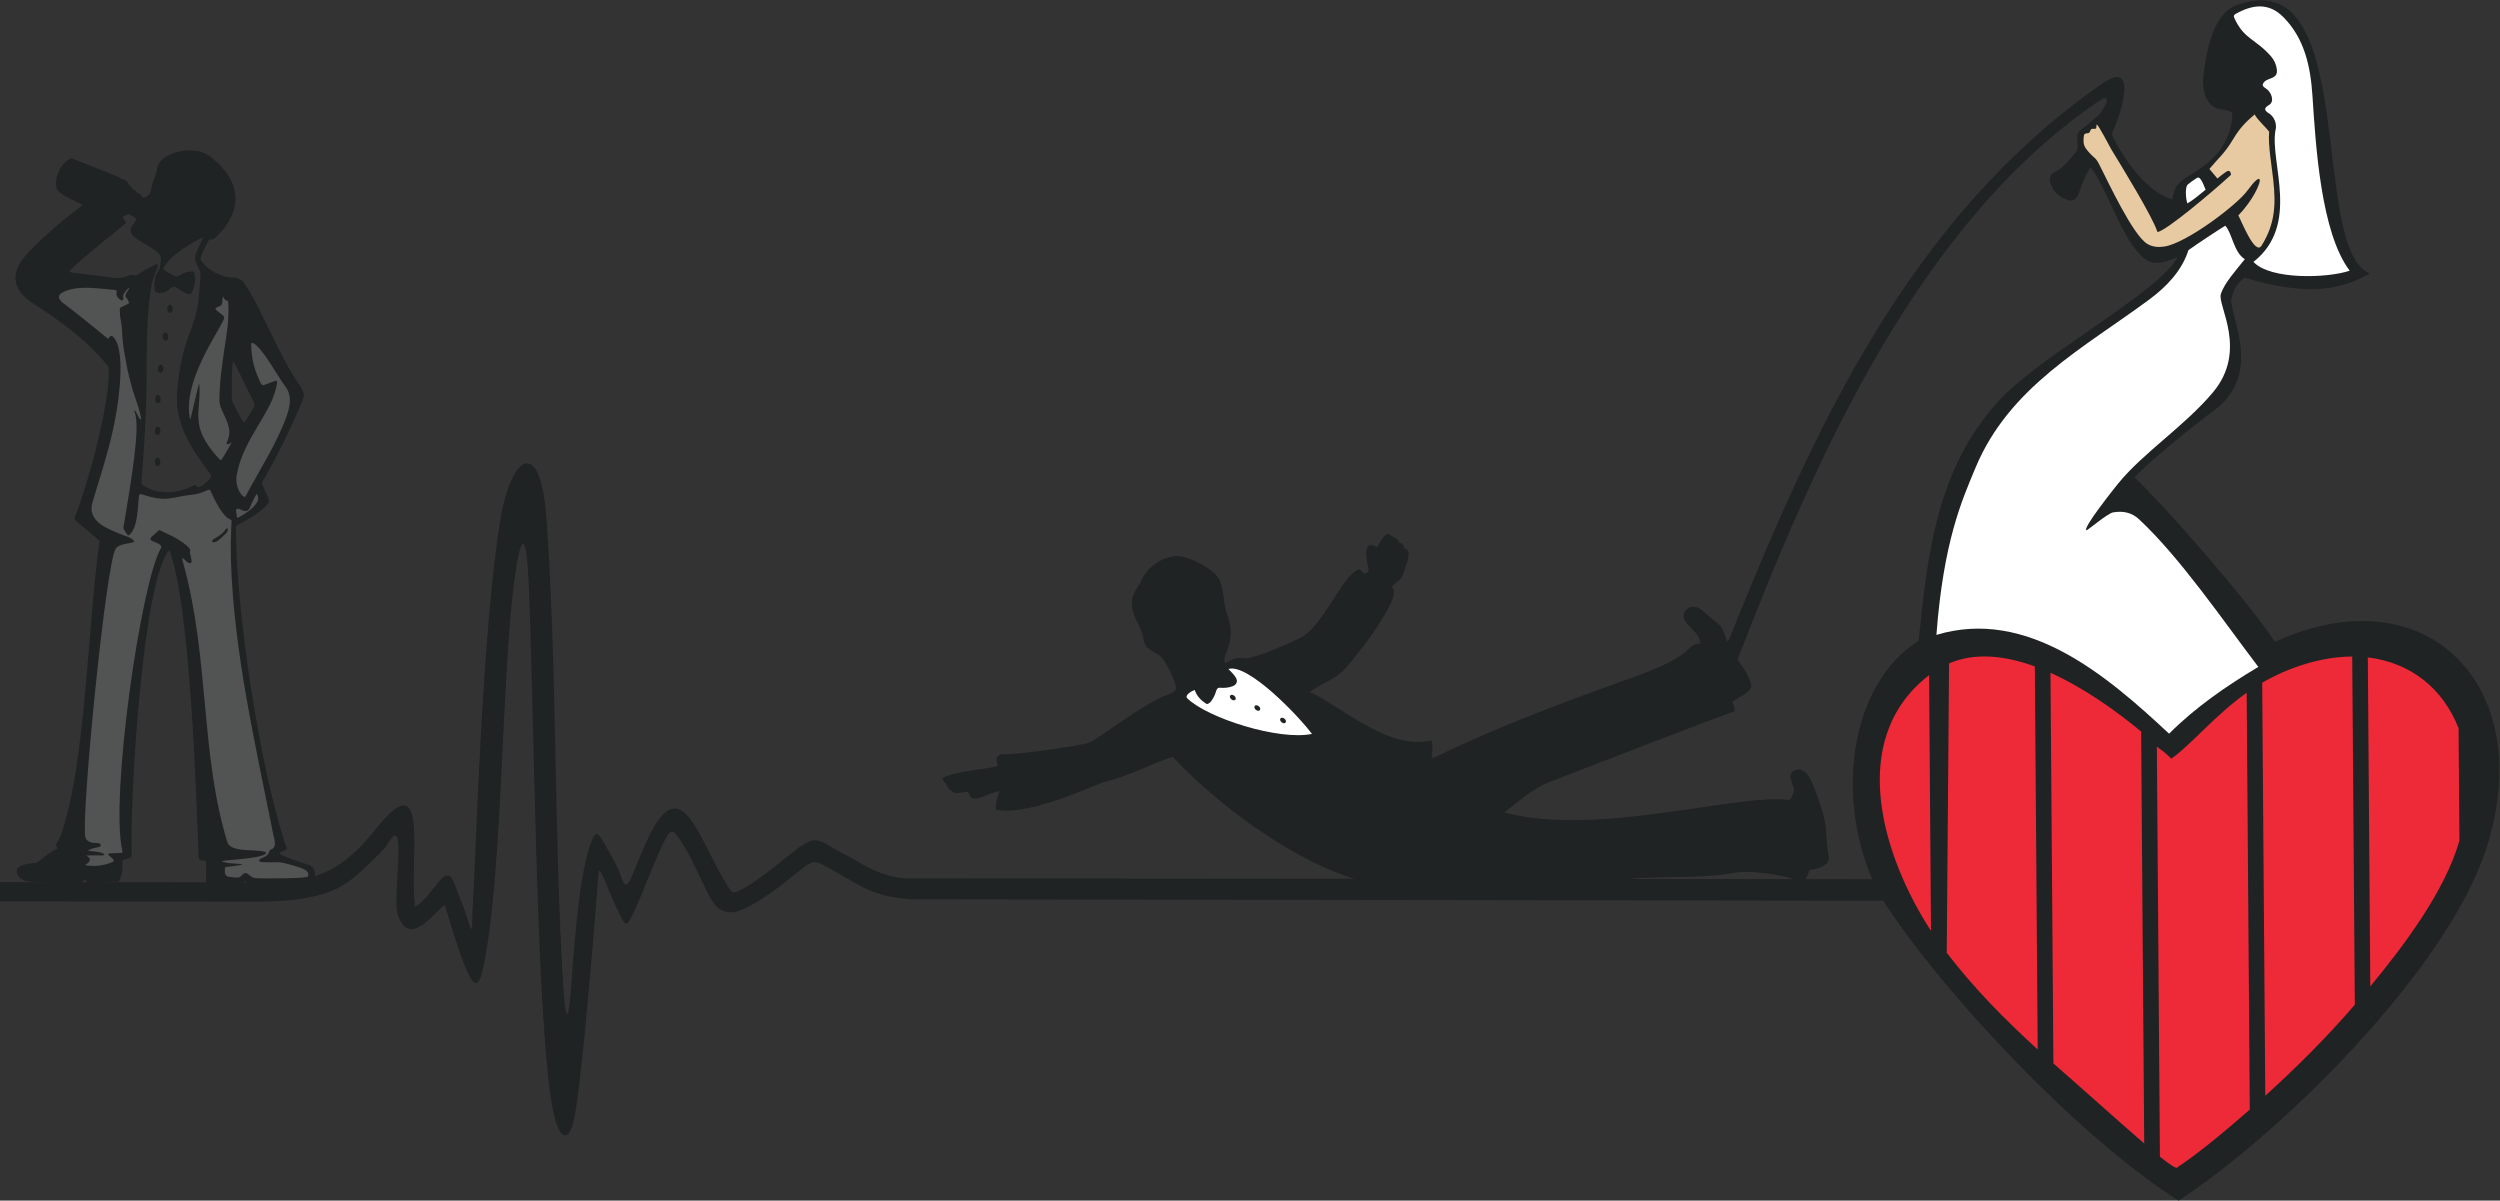<?xml version="1.0" encoding="UTF-8" standalone="no"?>
<svg
   xmlns:dc="http://purl.org/dc/elements/1.1/"
   xmlns:cc="http://creativecommons.org/ns#"
   xmlns:rdf="http://www.w3.org/1999/02/22-rdf-syntax-ns#"
   xmlns:svg="http://www.w3.org/2000/svg"
   xmlns="http://www.w3.org/2000/svg"
   viewBox="0 0 2073.067 995.56"
   height="995.56"
   width="2073.067"
   xml:space="preserve"
   id="svg2"
   version="1.1"><rect x="0" y="0" width="2073.067" height="995.56" fill="#333333" stroke="none"/><defs
     id="defs6" /><g
     transform="matrix(1.333,0,0,-1.333,0,995.56)"
     id="g10"><g
       transform="scale(0.1)"
       id="g12"><path
         id="path14"
         style="fill:#202323;fill-opacity:1;fill-rule:evenodd;stroke:none"
         d="m 2402.07,2201.8 c 148.2,270.93 27.38,-336.9 77.46,-436.4 71.44,-198.4 238.7,46.87 286.08,73.23 37.84,-106.42 64.62,-227.22 126.47,-378.98 47.76,-117.14 81.71,-161.51 114.64,-7.42 121.96,570.81 112.47,1835.75 195.83,2427.85 33.2,235.81 67.37,308.84 83.95,-0.59 37,-690.44 44.14,-2882.51 162.62,-3358.404 36.13,-145.109 94.08,-161.789 124.57,-2.219 48.86,255.789 117.87,1119.973 143.74,1439.263 8.41,103.82 0.11,138.41 52.45,15.06 18.86,-44.44 40.76,-99.45 63.71,-147.51 57.8,-121.08 57.07,-145.47 115.4,-18.05 52.83,115.43 125.35,311.08 179.61,420.71 48.13,97.25 56.97,84.68 119.86,-12.88 88.82,-137.78 161.81,-365.07 228.56,-401.96 53.17,-29.39 90.21,-31.16 186.26,19.1 105.39,55.13 221.21,146.91 305.34,216.2 105.95,87.25 106.87,62.49 235.27,-7.37 149.9,-81.58 215.27,-146.94 459.36,-167.11 l 6051.65,-9.08 C 12103.2,1267.47 12943.8,384.395 13552.8,0 c 651,426.453 1669.2,1438.5 1912.6,2185.94 328.4,1008.68 -365.3,1724.1 -1313.1,1290.08 -201.3,295.53 -692.1,850.64 -873.4,1022.71 83.9,95.66 380.1,332.52 487.4,411.29 296,217.38 131.7,530.16 113.1,685.09 6.7,59.41 31.9,111.02 85.5,146 407.2,-123.79 608.4,-67.85 777.2,25.98 -381.8,154.28 -57.5,1951.29 -828.1,1669.79 -155.9,-56.96 -193,-313.15 -207.9,-449.6 -8.1,-74.63 16.7,-198.29 122.4,-200.26 16.3,-0.29 42,-10.01 58.2,-17.45 -2.5,-249.75 -200.3,-350.68 -290.4,-407.44 -28.6,-18.05 -78,-52.85 -81,-134.1 -160.2,42.3 -307.7,255.4 -379.5,405.43 17.2,34.68 54.1,126.89 70.5,209.07 28.6,142.97 -11.6,188.1 -129,106.25 -1199.2,-835.64 -1792.5,-2141.54 -2322.2,-3459.91 -15.3,-38.08 -24.4,62.18 -57.9,91.13 -37,31.93 -74.3,63.47 -112.1,94.45 -63.6,52.21 -133.2,-9.24 -105.2,-63.43 28.5,-55.25 97,-78.21 97,-147.5 -41,5.17 -60.6,-21.26 -86.4,-45.09 -94.3,-87.15 -348.2,-169.08 -476.5,-215.32 -365.99,-132.29 -723.58,-269.34 -1075.35,-439.28 -9.45,-4.57 -18.69,-11.19 -31.33,-8.9 -3.92,44.28 13.87,60.04 -3.41,107.96 -262.04,-62.29 -529.32,189.84 -755.73,302.01 59.22,44.91 134.07,67.99 198.01,122.67 58.01,49.52 382.63,464.85 317.24,521.74 -2.24,1.92 -3.63,4.81 -5.29,7.08 24.34,40.09 53.66,21.35 80.13,107.72 3.57,11.64 5.91,23.93 11.26,34.7 7.99,16.07 9.51,33.07 12.01,50.24 4.82,33.08 -4.73,42.3 -27.82,48.35 2.33,21.91 -11.66,31.49 -28.27,35.24 -7.51,10.3 -11.76,21.93 -19.77,25.87 -15,7.39 -28.08,17.17 -41.97,25.95 -7.38,4.64 -15.16,4.77 -21.32,-1.41 -30.71,-30.77 -35.03,-41 -55.2,-78.48 -9.25,4.16 -17.09,8.99 -25.61,11.17 -41.85,10.74 -44.92,-38.13 -41.72,-67.01 2.95,-26.74 8.3,-53.24 13.11,-79.74 1.5,-8.29 1.03,-14.63 -6.51,-20.24 -15.96,-11.89 -20.35,-11.71 -33.47,3.84 -11.68,13.97 -14.01,17.69 -31.92,8.79 -94.3,-46.88 -211.32,-342.38 -342.62,-415.41 -52.48,-29.17 -308.99,-142.56 -358.99,-132.47 -50.25,10.09 -77.43,-9.47 -119.04,-30.81 -5.09,17.95 -4.82,34.11 1.94,50.18 41.33,98.05 46.07,161.16 8.08,265.05 -20.62,56.3 -14.03,125.3 -41.94,197.59 -28.21,73.39 -197.07,154.72 -266.2,153.81 -91.48,-1.25 -188.5,-69.75 -222.86,-154.1 -6.21,-15.22 -16.35,-29.01 -25.65,-42.8 -89.85,-133.76 29.11,-216.76 40.35,-323.37 1.74,-16.61 9.67,-28.77 16.13,-42.37 3.68,-7.79 64.62,-46.54 65.17,-46.64 47.51,-9.22 112.56,-162.86 120.6,-209.52 5,-29 -66.36,-48.07 -85.53,-56.71 -135.12,-60.97 -308.79,-195.59 -442.74,-280.43 -32.45,-20.58 -506.69,-86.75 -555.97,-76.33 -34.19,-9.08 -41.55,-29.17 -23.26,-72.47 -8.71,-2.46 -14.75,-4.57 -20.95,-5.85 -88.92,-18.37 -232.81,-29.42 -310.62,-62.47 -14.96,-6.36 -15.11,-15.22 -6.72,-27.65 5.29,-7.83 14.67,-13.95 17.23,-22.36 6.41,-21.06 22.08,-32 38.78,-43.25 21.96,-14.81 56.05,-3.82 82.08,-0.65 35,4.28 5.07,-44.3 64.39,-41.4 36.27,1.76 143.98,61.61 144.2,39.93 -10.97,-22.79 -25.54,-75.06 -21.13,-108.73 204,-45.42 626.97,160.88 671.37,171.21 164.97,38.45 350.96,139.92 429.03,156.43 256.04,-276.52 723.43,-634.42 1128.88,-757.69 l -2795.59,2.34 c -169.54,14.19 -272.38,97.21 -363.49,143.55 -200.25,101.85 -174.33,146.89 -362.91,-3.47 -86.94,-69.31 -189.3,-152.61 -270.49,-198.21 -79.8,-44.83 -75.06,-39.36 -116.73,28.42 -171.24,278.55 -277.35,713.02 -482.47,284.29 -17.19,-35.95 -64.88,-146.87 -101.51,-238.38 -33.66,-84.08 -51.2,-58.51 -71.94,4.37 -19.43,58.95 -58.93,123.42 -89.23,176.47 -50.62,88.61 -61.68,121.9 -102.81,1.05 -74.58,-219.09 -105.84,-757.94 -116.23,-887.73 -14.81,-194.1 -32.57,-210.6 -45.82,-6.54 -62.16,957.3 -38.15,2011.25 -107.57,2946.17 -36.77,495.16 -215.71,388.72 -283.8,-8.68 -116.05,-677.33 -154.81,-2116.13 -175.15,-2440.98 -5.51,-84.18 7.11,-184.13 -32.84,-46.61 -18.86,64.93 -52.58,136.27 -71.59,192.38 -29.8,87.93 -57.12,93.29 -111.03,26.92 -43.19,-53.19 -85.11,-118.38 -143.01,-149.68 -35.23,317.19 95.4,909.36 -246.99,479.36 -132.7,-166.68 -248.59,-249 -375.13,-289.32 3.35,26.23 -5.25,53.57 -28.84,66.31 -17.1,9.23 -184.33,56.98 -190.23,77.09 4.74,13.62 40.66,13.92 45.45,28.43 -0.58,4.3 -7.53,18.4 -8.86,22.45 -163.34,501.31 -307.45,1446.9 -308.61,1974.47 -0.02,8.62 3.36,12.73 11.25,16.82 52.28,27.1 164.48,88.13 196.65,145.9 -7.02,23.38 -39.13,91.84 -46.54,115.09 97.83,170.8 183.55,344.26 258.11,527.05 8.77,21.43 -3.16,51.15 -15.52,68.77 -144.98,206.73 -236.05,475.82 -351.31,644.94 -18.64,27.35 -44.58,38.45 -78.05,37.09 -49.24,-1.98 -166.99,48.23 -195.59,116.36 15.14,47.4 25.75,66.25 48.51,109.7 4.63,8.84 10.71,12.7 20.96,10.87 11.23,-1.99 18.81,2.94 25.43,12.78 130.62,120.18 207.45,317.77 -35.18,504.21 -101.73,78.18 -329.278,24.42 -330.716,-89.19 -8.894,-24.05 -29.625,-85.35 -38.523,-126.89 -7.028,-32.81 -13.965,-20.11 -24.793,-34.21 -6.875,-8.95 -29.903,-5.96 -30.996,0.48 -2.09,12.13 -12.141,15.77 -21.356,19.82 -6.211,2.73 -10.23,6.77 -13.308,12.64 -1.489,2.83 -4.368,6.37 -7.083,6.84 -8.691,1.46 -13.593,7.04 -18.507,13.43 -3.555,4.63 -8.231,8.39 -12.149,12.76 -3.554,3.97 -7.57,7.83 -9.98,12.47 -7.785,14.99 -17.446,27.22 -35.739,29.33 -2.625,0.31 -5.257,1.53 -7.625,2.83 -9.96,5.45 -19.332,12.29 -29.785,16.43 -42.382,16.8 -277.25,111.39 -284.867,111.31 -90.148,-46.82 -113.586,-175.23 -75.41,-207.15 55.211,-46.08 95.379,-51.03 148.973,-84.47 -8.485,-6.44 -14.981,-11.43 -21.547,-16.33 C 388.535,6098.32 244.336,5975.86 158.754,5878.27 63.746,5769.9 77.305,5664.57 199.02,5585.6 c 175.257,-113.7 345.183,-233.83 476.394,-399.53 18.469,-193.12 -130,-738.08 -208.996,-930.64 -5.086,-12.4 -5.07,-17.25 4.715,-26.02 32.461,-29.05 110.515,-91.46 148.355,-126.02 C 546.285,3603.98 533.613,2695.61 375.52,2265.1 c -5.243,-14.27 -13.04,-27.87 -21.532,-40.52 -8.929,-13.32 -3.828,-22.72 3.934,-34.28 -8.59,-3.87 -26.926,-14.79 -35.231,-19.23 -19.058,-10.14 -93.593,-69.25 -94.175,-69.42 -103.235,-6.6 -134.332,-30.52 -121.582,-70.03 18.218,-42.01 61.754,-49.21 108.363,-49.11 29.683,0.06 84.183,-0.94 139.121,-1.6 L 0.281,1981.16 0,1861.37 l 1630.47,-1.55 c 451.39,7.14 534,112.07 686.85,255.74 31.35,29.46 59.58,58.79 84.75,86.24 z m 9533.33,1280.43 c -411.6,-257.38 -523.1,-933.18 -288.7,-1482.84 l -415.9,0.36 c 14,14.5 16.8,39.94 27.2,57.18 42.8,4.97 131,24.86 117.7,85.32 -19.2,87.5 -7,173.9 -35.7,268.97 -7.8,25.87 -44.5,142.26 -78.9,212.06 -50.4,102.09 -136.7,49.53 -122.4,2.58 5.8,-19.04 11.5,-38.15 18.5,-56.8 4.3,-11.8 3.3,-22.37 -1.9,-33.33 -4.8,-10.12 -12.2,-44.84 -25.1,-43.22 -329.8,41 -1196.59,-232.67 -1772.39,-77.97 91.99,71.84 178.82,150.25 288.91,192.35 118.12,45.15 1115.08,432.69 1142.68,435.37 1.6,16.77 -4.3,47.31 -13.8,61 29.5,20.41 104,56.46 115.4,83.56 17.2,40.76 -59.7,147.68 -82.2,178.79 476.3,1232 1124.4,2725.44 2268.5,3488.27 76.5,26.39 -21.8,-106.38 -26.6,-107.78 -18.1,-5.25 -53.5,-48.4 -76.9,-62.69 -21.5,-13.11 -52.6,-36.95 -53,-64.45 -0.4,-29.37 12.2,-75.93 -4.2,-94.28 -46,-51.52 -75.7,-97.32 -138.3,-128.48 -42,-20.97 -25.8,-74.45 -5.5,-105.8 20.9,-32.07 51.4,-51.6 86.3,-65.07 38.6,-14.91 63.6,9.33 74.3,44.83 15.2,50.46 42.5,114.86 71,159.72 108.7,-138.88 191.6,-456.29 339.1,-572.41 68.5,-53.92 165.3,-1.08 202.2,10.57 -117.9,-220.76 -850.6,-608.33 -1108.3,-889.16 -390.5,-425.47 -446.6,-955.32 -502,-1496.65 z m -780.1,-1482.43 -1033.2,0.88 c 225.8,19.43 479.3,1.62 666.9,38.48 85.5,16.81 277.9,-7.58 366.3,-39.36 z m -9620.4,-19.7 -21.06,0.01 c 3.71,9.38 9.2,10.03 17.99,2.53 1.02,-0.87 2.04,-1.72 3.07,-2.54 z m -249.8,0.17 -805.405,0.56 c 5.485,0.13 10.575,0.28 15.164,0.49 10.996,1.55 17.524,-2.69 35.106,18.56 4.305,-7.85 4.437,-5.49 7.5,-16.87 16.551,-4.73 176.711,0.12 190.75,0.05 7.555,0.9 13.914,2.15 16.668,10.31 17.746,52.59 17.48,63.08 16.949,123.22 17.68,5.91 30.773,10.62 43.59,14.23 13.371,3.77 14.641,11.56 13.976,25.45 -14.382,296.43 66.125,1711.2 233.902,1889.92 128.2,-325.31 167.72,-1508.84 182.19,-1908.09 0.81,-22.42 12.6,-20.22 27.91,-22.28 19.63,-2.71 19.41,-3.08 19.08,-23.05 -0.5,-32.28 -0.04,-64.59 -0.38,-96.87 -0.06,-6.02 0.97,-11.2 3,-15.63 z M 980.527,4621.71 c 9.575,0 17.34,-11.75 17.34,-26.25 0,-14.5 -7.765,-26.25 -17.34,-26.25 -9.582,0 -17.343,11.75 -17.343,26.25 0,14.5 7.761,26.25 17.343,26.25 z m 0,193.13 c 9.575,0 17.34,-11.76 17.34,-26.25 0,-14.5 -7.765,-26.25 -17.34,-26.25 -9.582,0 -17.343,11.75 -17.343,26.25 0,14.49 7.761,26.25 17.343,26.25 z m 1.875,196.86 c 9.578,0 17.344,-11.75 17.344,-26.24 0,-14.5 -7.766,-26.25 -17.344,-26.25 -9.582,0 -17.343,11.75 -17.343,26.25 0,14.49 7.761,26.24 17.343,26.24 z m 16.875,189.39 c 9.573,0 17.343,-11.76 17.343,-26.25 0,-14.5 -7.77,-26.25 -17.343,-26.25 -9.582,0 -17.343,11.75 -17.343,26.25 0,14.49 7.761,26.25 17.343,26.25 z m 30.003,199.68 c 9.57,0 17.34,-11.75 17.34,-26.25 0,-14.5 -7.77,-26.25 -17.34,-26.25 -9.58,0 -17.35,11.75 -17.35,26.25 0,14.5 7.77,26.25 17.35,26.25 z m 28.12,173.44 c 9.58,0 17.34,-11.75 17.34,-26.25 0,-14.5 -7.76,-26.25 -17.34,-26.25 -9.58,0 -17.34,11.75 -17.34,26.25 0,14.5 7.76,26.25 17.34,26.25 z M 1221,4446.11 c -2.27,6.72 -7.17,7.53 -13.2,4.32 -102.6,-54.79 -230.351,-65.38 -328.796,7.18 12.691,160.29 23.336,318.35 29.457,478.91 9.344,245.77 -6.84,487.89 29.699,733.03 8.067,54.2 22.035,87.87 42.797,138.26 5.637,13.69 -2.996,21.35 -14.68,15.28 -14.48,-7.53 -96.597,-50.52 -103.129,-59.16 -6.367,-8.44 -14.628,-9.64 -24.16,-8.35 -9.523,1.28 -29.574,5.68 -37.672,0.22 -16.007,-10.86 -60.281,-19.11 -79.058,-16.84 -89.547,10.88 -178.801,22.94 -268.481,33.56 -14.961,1.79 -28.589,2.68 -13.507,19.08 52.628,57.34 342.714,286.23 345.898,291.73 -9.355,11.36 -11.703,17.9 -20.438,30.27 -3.128,4.43 -1.449,7.99 3.684,10.24 8.633,3.77 27.633,15.74 36.719,11.09 11.547,-5.89 22.472,-13.01 33.562,-19.77 17.41,-10.59 -5.148,-36.29 -13.507,-45.67 -18.09,-20.31 -18.047,-50.7 2.164,-68.68 46.828,-41.65 124.011,-72.3 163.527,-113.61 16.381,-17.11 5.609,-74.99 -2.629,-96.01 -6.613,-16.9 -17.957,-21.39 -23.023,-45.56 -5.801,-27.56 -7.997,-55.35 -3.704,-83.44 0.79,-5.2 2.844,-8.63 7.321,-11.24 29.078,-17 71.496,5.35 93.286,25.76 11.26,10.55 24.02,9.64 35.8,3.13 25.97,-14.36 35.54,-28.74 66.85,-39.44 14.41,-4.93 22.44,-1.7 29.14,11.9 18.59,37.76 23.27,77.33 14.07,118.52 -1.38,6.18 -3.6,9.02 -10.96,9.02 -28.73,0.02 -55.02,-6.08 -78.83,-23.47 -12.07,-8.82 -26.37,-10.36 -40.57,-1.43 -8.18,5.14 -67.17,34.79 -63.65,42.58 35.49,78.3 172.09,158.33 248.8,196.27 -9.33,-27.13 -35.03,-72.05 -44.15,-99.39 -6.12,-18.38 -10.06,-37.57 -1.21,-56.58 6.28,-13.49 28.67,-55.04 28.46,-68.16 -0.36,-22.81 -1.7,-45.61 -3.14,-68.39 -0.97,-15.32 -3.2,-30.56 -4.06,-45.88 -7.12,-126.53 -34.44,-186.09 -74.61,-298.53 -39.32,-110.07 -78.14,-324.5 -59.78,-438.24 25.59,-158.32 106.42,-266.63 197.64,-391.39 7.45,-10.17 15.71,-22.32 5.59,-34.05 -8.86,-10.27 -76.67,-79.25 -87.52,-47.07 z m 296.89,392.3 c -25.53,35.15 -47.32,83.73 -68.54,122.73 -5.65,10.38 -7.9,20.87 -7.6,32.77 1.86,72.93 -3.1,159.93 8.33,230.71 3.4,0.4 108.3,-218.88 130.09,-260.91 5.15,-9.93 3.01,-22.32 -2.65,-31.58 -17.88,-29.3 -38.26,-67.91 -59.63,-93.72 v 0" /><path
         id="path16"
         style="fill:#515453;fill-opacity:1;fill-rule:evenodd;stroke:none"
         d="m 1404.14,4177.08 c -9.39,-15.2 -19.73,-25.52 -33.22,-35.67 -13.42,-10.09 -29.61,-19.61 -44.35,-27.45 -22.1,-25.02 15.15,-23.73 36.54,-3.3 14.21,13.55 28.86,26.64 43.14,40.12 8.83,8.32 22.69,42.79 -2.11,26.3 z m 194.18,165.71 c -28.01,-42.02 -67.9,-66.78 -110.79,-91.34 -11.1,-6.36 -13.28,-4.68 -14.9,7.74 -5.07,39.07 -14.67,58.35 38.23,34.03 17.01,-7.81 32.5,-4.2 41.55,13.89 3.08,6.17 30.78,69.96 44.08,89.8 14.56,-21.93 10.16,-41.66 1.83,-54.12 z m 185.93,541.05 c -58.05,-167.39 -171.14,-341.13 -256.18,-501.3 -3.05,-5.74 -6.07,-6.83 -12.07,-3.09 -36.41,22.77 -50.72,90.24 -44.07,129.98 39.41,235.65 230.77,398.11 251.76,580.1 1.13,9.79 -2.55,12.31 -11.93,9.15 -22.53,-7.58 -49.12,-16.73 -70.76,-26.28 -14.23,-6.28 -25.15,25.9 -30.23,37.29 -34.43,77.09 -44.78,131.86 -48.72,213.99 -0.6,12.72 6.22,14.6 16.29,8.66 58.85,-34.66 143.8,-197.32 197.4,-268.86 41.06,-54.77 29.38,-119.48 8.51,-179.64 z M 1386.16,4621 c -10.47,-17.54 -13.8,-17.52 -27.31,-2.67 -188.42,206.95 -103.77,284.7 -119.23,464.16 -6.71,-5.26 -52.65,-220.92 -56.57,-225.45 -52.93,230.13 172.23,538.57 208.07,622.82 5.97,14.05 4.21,20.82 -8.43,30.36 -12.56,9.49 -25.19,18.96 -37.08,29.25 -8.08,6.98 -6.82,11.96 2.9,16.8 17.97,8.93 33.8,9.18 34.54,34.41 0.41,13.41 0.76,21.61 3.97,34.44 5.69,-10.44 10,-23.55 22.84,-25.47 7.25,-1.09 9.78,-5.63 10.12,-12.33 5.86,-114.75 -8.71,-185.13 -24.95,-296.71 -16.32,-112.15 -29.37,-200.86 -29.86,-315 -0.26,-66.74 85.88,-147.18 54.85,-235.95 -1.92,-5.53 -13.48,-28.47 -8.44,-32.79 10.67,-9.16 23.78,9.24 30.85,11.76 -0.32,-4.79 -50.91,-88.66 -56.27,-97.63 z m -252.18,-622.69 c 11.13,-7.66 17.36,-13.86 27.16,-23.2 7.18,-6.86 16.11,-12.73 26.45,-8.44 13.84,5.74 -10.91,63.17 -5.34,71.08 16.57,23.5 -86.15,83.07 -103.52,91.66 -26.85,13.28 -53.95,26.09 -80.859,39.29 -4.156,2.05 -7.351,3.52 -11.555,-0.42 -14.613,-13.74 -29.859,-26.82 -44.343,-40.71 -9.864,-9.46 -8.364,-17.4 4.035,-23.9 16.801,-8.81 67.972,-20.83 55.152,-45.08 C 876.941,3847.56 682.613,2501.02 761.703,2173.1 c 3.863,-15.93 -16.195,-7.35 -30.164,-11.39 -7.672,-2.23 -73.73,5.11 -54.93,-13.62 10.719,-10.7 44.055,-30.5 25.051,-40.83 -54.265,-24.84 -112.558,-30.73 -173.242,-20.47 33.676,19.87 45.066,40.06 6.969,59.98 34.441,1.46 65.078,0.68 99.402,0.24 19.098,-0.24 18.426,8.58 1.883,14.65 -28.863,10.64 -59.734,9.16 -90.965,15.05 40.656,21.4 35.438,13.23 70.68,23.13 16.761,4.7 12.008,21.11 -2.356,23.01 -10.144,1.33 -20.394,2.67 -30.59,2.67 -20.277,0 -46.257,12.14 -52.136,33.21 -30.094,107.64 129.601,1737.6 191.015,1800.52 12.16,12.46 28.321,18.75 44.774,23.05 24.16,6.31 47.863,6.17 69.015,17.38 -15.238,25.38 -51.148,32 -77.203,42.7 -85.383,35.03 -219.586,80.34 -183.484,201.57 46.058,154.82 94.476,298.44 129.109,458.08 29.793,137.44 69.578,400.51 25.426,527.74 -4.859,14 -32.219,70.13 -48.844,41 -5.898,-10.33 -8.121,-10.61 -16.609,-3.7 -89.996,73.23 -180.301,147.46 -272.809,217.34 -23.082,17.5 -39.902,44.14 -5.855,63.08 92.035,51.17 228.191,24.85 327.633,17.39 10.191,-0.77 13.828,-4.48 12.172,-14.43 -3.829,-23.1 8.054,-37.5 25.91,-48.66 8.422,-5.27 15.679,-1.16 16.492,8.83 0.191,2.32 0.058,4.83 -0.641,7.02 -2.734,8.59 -0.843,16.49 3.688,23.74 8.922,14.26 18.238,28.27 33.633,37.79 -0.657,-2.26 -0.832,-4.79 -2.02,-6.71 -5.793,-9.41 -12.141,-18.46 -17.68,-28.01 -2.246,-3.86 -3.246,-8.56 -4.23,-13.01 -1.418,-6.42 0.59,-10.86 5.598,-16.16 6.57,-6.93 10.375,-16.61 14.757,-25.4 2.664,-5.34 1.184,-9.45 -5,-12.19 -13.257,-5.89 -25.953,-13.13 -39.398,-18.51 -8.414,-3.37 -11.324,-8.73 -11.383,-16.95 -0.172,-21.7 1.168,-43.13 5.567,-64.59 4.257,-20.76 7.363,-42.03 8.199,-63.18 2.047,-52.12 7.011,-103.78 17.351,-154.95 7.965,-39.4 12.965,-79.51 23.024,-118.34 7.89,-30.46 14.867,-61.24 23.711,-91.43 15.797,-53.96 50.113,-138.12 54.84,-190.04 -13.879,-5.68 -31.184,60.71 -43.317,55.07 5.969,-19.78 10.359,-32.88 13.082,-60.57 13.555,-137.98 -55.047,-513.52 -80.039,-666.38 -1.625,-9.98 17.133,-34.23 22.996,-42.68 5.309,-7.63 9.297,-8.52 16.426,-2.05 50.992,46.26 49.652,172.83 57.254,238.69 1.566,13.58 6.125,15.79 19.043,11.45 159.162,-53.52 182.382,-14.31 313.242,-1.98 31.81,3 61.57,13.14 90.31,26.6 11.88,5.63 18.48,6.92 24.55,-6.9 19.72,-44.9 70.59,-152.03 118.09,-172.54 9.86,-4.28 11.23,-5.4 10.73,-15.48 -4.14,-82.09 -6.25,-163.65 -3.62,-245.91 18.12,-567.43 152.24,-1139.7 262.7,-1697.72 5.04,-25.39 25.9,-81.85 -10.34,-93.67 -6.98,-2.3 -11.37,-6.61 -13.42,-13.64 -7.27,-24.94 -28.45,-34 -49.5,-43.2 -21.13,-9.08 -16.08,-20.68 -0.89,-22.46 31.13,-3.6 77.38,-0.38 111.12,-1.75 32.09,-1.31 142.65,-33.66 166.55,-50.03 13.1,-8.96 17.81,-23.25 13.47,-38.39 -3.78,-13.16 -284.84,-13.71 -326.36,-10.32 -18.23,1.47 -30.93,11.7 -43.83,22.97 -12.85,11.23 -24.14,11.42 -37.21,0.04 -5.58,-4.86 -10.37,-10.65 -16.05,-15.38 -9.88,-8.24 -49.67,-1.95 -63.01,-0.6 -37.68,3.84 -30.27,30.81 -30.63,60.14 14.75,5.79 93.42,8.47 109.82,19.76 -65.82,5.66 -102.43,4.68 -131.4,19 60.43,10.36 258.02,16 279.15,50.66 -28.64,32.46 -219.32,-8.07 -242.87,68.31 -167.9,546.35 -110.84,1138.69 -272.57,1728.92 -3.4,12.43 -9.56,25.77 -7.56,38.65 v 0" /><path
         id="path18"
         style="fill:#ffffff;fill-opacity:1;fill-rule:evenodd;stroke:none"
         d="m 14616.9,5784.57 c -140.2,-47.38 -494.3,-57.48 -598.7,54.76 293.7,231.51 101,618.42 136.8,817.52 11.3,38.29 -6.5,86.69 -41.5,107.29 -28.9,17.03 -30.6,33.49 0.4,50.59 39.4,21.74 14.7,82.87 -17.1,102.54 -20.2,12.48 -29.6,23.37 -9.9,43.15 26.1,26.27 83.2,16.33 77,74.38 -3.4,31.68 -16,59.62 -36.7,83.45 -94.5,108.85 -167.6,103.78 -228.7,239.65 -4.5,10.04 -1.9,18.03 7.1,23.1 102.6,58.1 205.3,74.94 298,-18.17 131.8,-132.5 169.5,-306.64 181.5,-488.49 20.1,-303.96 51.6,-852.1 231.8,-1089.77 v 0" /><path
         id="path20"
         style="fill:#e7caa2;fill-opacity:1;fill-rule:evenodd;stroke:none"
         d="m 13042.6,6694.36 c 12.3,-2.48 78.6,-133.88 91.2,-154.76 64.6,-106.32 255.8,-416.69 287.1,-513.87 48.9,1.16 352,259.01 427.4,328.22 10.3,9.48 20.8,18.72 30.6,27.5 -2.3,20.04 -10.5,31.61 -30.9,18.39 -18.8,-12.22 -37,-27.34 -54.1,-41.96 -16.7,20.17 -32.5,39.21 -49.7,59.92 60,72.1 94,95.3 146.8,183.71 39.7,66.48 76.3,106.29 134.8,155.35 15.9,-32.67 64.2,-73.71 90.2,-107.95 -8,-79.56 16.1,-214.05 25.4,-299.14 16.9,-155.71 11.4,-273.57 -72.5,-409.08 -40.9,-66.04 -127.9,159.07 -144.7,187.87 44,45.07 79.1,95.53 102.3,137.45 49.4,89.64 44.1,140.27 -46.9,15.8 -65.5,-89.72 -378.7,-325.98 -515.7,-346.91 -36.7,-5.58 -73.5,-3.1 -106.3,16.67 -89,53.73 -241.6,381.68 -295.7,487.81 -11.2,21.93 -17.2,35.22 -37.1,52.12 -18.4,15.66 -35.2,34.05 -49.3,53.73 -17,23.75 -16.2,52.23 -11.9,80.02 1.4,9.28 9.3,13.93 18.5,13.89 11.3,-0.08 18,4.36 21,15.52 2.7,9.72 8.6,14.22 20.2,12.8 24.3,-2.98 14.9,7.45 19.3,26.9 v 0" /><path
         id="path22"
         style="fill:#ffffff;fill-opacity:1;fill-rule:evenodd;stroke:none"
         d="m 7641.5,3307 c 121.06,36.74 435.68,-290.38 519.88,-403.97 -205.4,-42.84 -649.88,98.54 -775.33,221.22 -20.1,19.64 30.26,47.36 45.73,52.39 14.07,-39.44 38.18,-64.26 72.57,-86.12 9.29,-5.88 24.65,8.84 29.62,15.52 13.92,18.67 24.19,39.33 30.77,61.8 3.98,13.65 9.55,23.64 25.31,22.39 26.45,-2.08 52.63,-0.16 77.75,9.57 24.39,9.43 33.61,28.91 21.15,51.64 -10.23,18.69 -31.88,39.99 -47.45,55.56 z m 324.15,-307.11 c 5.09,6.09 16.3,5.12 25.04,-2.18 8.74,-7.3 11.71,-18.16 6.62,-24.25 -5.08,-6.1 -16.29,-5.12 -25.04,2.18 -8.75,7.3 -11.7,18.16 -6.62,24.25 z m -160.01,77.5 c 5.1,6.09 16.31,5.12 25.05,-2.18 8.74,-7.31 11.71,-18.16 6.62,-24.25 -5.08,-6.1 -16.3,-5.12 -25.04,2.18 -8.75,7.3 -11.71,18.16 -6.63,24.25 z m -152.49,65 c 5.09,6.09 16.3,5.12 25.04,-2.18 8.74,-7.3 11.71,-18.16 6.62,-24.25 -5.09,-6.1 -16.3,-5.12 -25.04,2.18 -8.74,7.3 -11.71,18.16 -6.62,24.25 v 0" /><path
         id="path24"
         style="fill:#ffffff;fill-opacity:1;fill-rule:evenodd;stroke:none"
         d="m 13720.6,6288.53 c -37.3,-28.98 -71.5,-61.04 -113.2,-85.41 -9.6,21.65 -16,101.84 1.3,116.56 13.7,12.98 44.3,33.05 57.1,41.63 24.3,17.71 44.2,-51.02 54.8,-72.78 z m 327.9,-2968.54 c -201.2,-120.29 -390.2,-250.58 -555.2,-415.5 -383.5,357.97 -881.1,785.83 -1447.4,614.59 44.5,584.18 158.3,836.24 243.8,1041.2 209.6,502.43 673.4,744.16 1079.6,1044.51 108.4,80.22 203.4,179.21 244.5,307.74 46.8,33.83 190.1,129.14 229.3,152.01 44.9,-50.89 51.3,-164.5 121.4,-208.28 -48.1,-61.28 -128.9,-148.71 -149.5,-218.24 -20.9,-70.11 169.5,-349.91 -48.5,-609.73 -176.5,-210.14 -431.7,-373.98 -588.9,-566.35 -21.7,-26.66 -225,-281.12 -198.6,-292.1 6.1,-2.54 131,105.39 166.3,111.36 60.8,10.27 115.2,-0.19 161.1,-42.9 255.4,-237.83 522.2,-628.99 742.1,-918.31 v 0" /><path
         id="path26"
         style="fill:#ee2a39;fill-opacity:1;fill-rule:evenodd;stroke:none"
         d="m 13417.3,2824.6 19,-2551.573 c 45.1,-36.14 81.6,-62.089 102.4,-70.207 122,79.883 291,217.539 456.6,363.403 L 13976,3159.09 c -200.1,-142 -343.8,-322.32 -468.6,-410 -52.3,51.22 -52.9,44.06 -90.1,75.51 z m 1882.1,-586.17 -5.2,699.57 c -95.1,246.06 -298.1,409.59 -564.5,440.89 l 15.3,-2046.53 c 208.2,252.43 462.8,589.03 554.4,906.07 z m -650.6,-1020.04 -16.2,2165.97 c -190.8,-0.42 -395.5,-67.15 -560,-162.9 l 19.2,-2569.108 c 199.8,181.066 381.1,362.278 557,566.038 z m -1310.2,-863.37 -19.1,2562.58 c -150.4,124.76 -352.2,270.46 -563.9,365.55 l 18.1,-2429.927 c 189.1,-165.207 375.9,-334.231 564.9,-498.203 z m -662.6,585.156 -17.8,2382.704 c -184.2,67.25 -370.9,88.81 -533.5,18.77 l -14.4,-1800.3 c 168.3,-219.14 361.3,-415.71 565.7,-601.174 z m -663.8,738.004 -11.8,1590.24 c -515.8,-397.17 -289.2,-1128.34 11.8,-1590.24 v 0" /></g></g></svg>